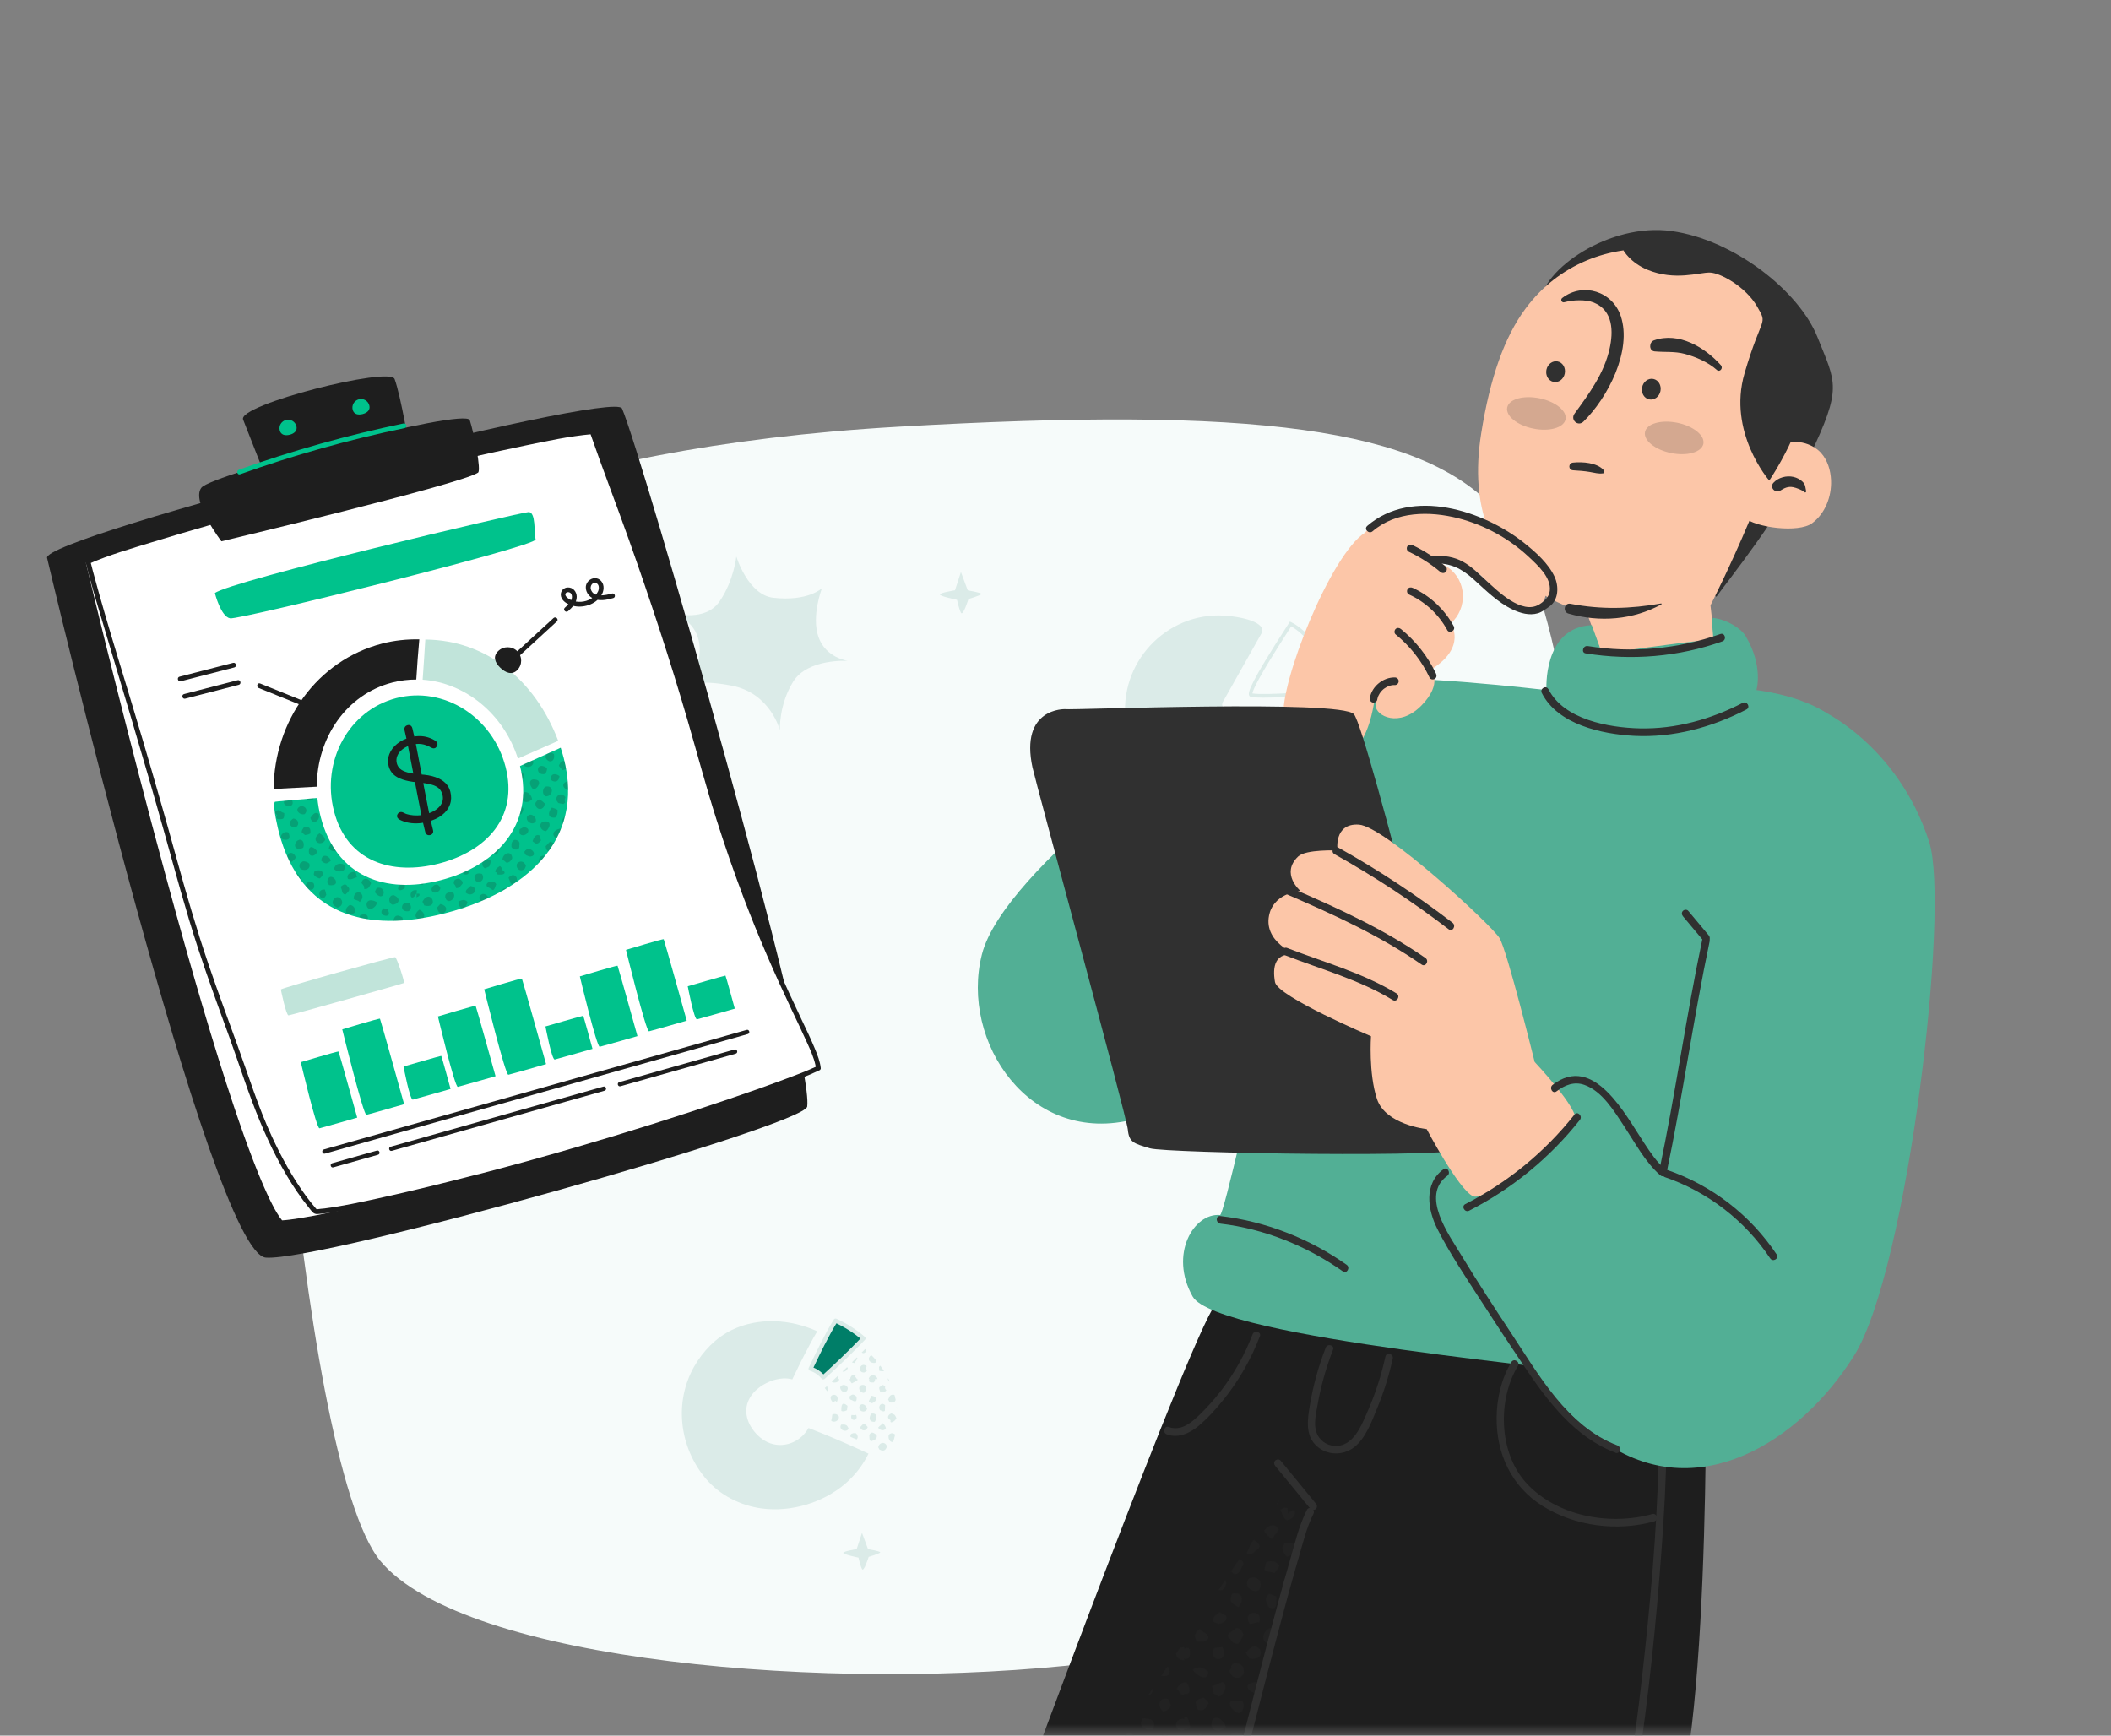 <svg width="90" height="74" viewBox="0 0 90 74" fill="none" xmlns="http://www.w3.org/2000/svg">
<rect x="0" y="0" width="90" height="74" fill="#808080" stroke="none"/>
<mask id="mask0_297_328" style="mask-type:alpha" maskUnits="userSpaceOnUse" x="0" y="0" width="90" height="74">
<rect width="89.157" height="74" fill="#D9D9D9"/>
</mask>
<g mask="url(#mask0_297_328)">
<path d="M63.849 21.83C60.663 18.223 53.462 17.318 38.283 18.195C23.103 19.072 13.645 23.282 12.104 27.69C10.563 32.096 12.649 62.267 16.221 66.557C19.794 70.847 35.45 72.201 46.484 70.909C57.519 69.619 63.967 65.612 66.146 60.956C68.326 56.299 68.933 27.585 63.847 21.83H63.849Z" fill="#F6FBFA"/>
<path d="M29.315 29.294C29.315 29.294 30.787 27.092 28.762 26.153C28.762 26.153 30.075 26.529 30.685 25.632C31.294 24.736 31.392 23.726 31.392 23.726C31.392 23.726 31.888 25.364 32.969 25.486C34.457 25.654 35.044 25.078 35.044 25.078C35.044 25.078 34.582 26.262 34.894 27.157C35.205 28.052 36.145 28.175 36.145 28.175C36.145 28.175 34.437 28.069 33.819 29.058C33.201 30.048 33.249 31.132 33.249 31.132C33.249 31.132 32.851 29.55 31.193 29.232C29.537 28.915 29.315 29.294 29.315 29.294Z" fill="#DBEBE8"/>
<path d="M52.322 30.252L55.594 30.233C55.795 30.237 55.889 30.353 55.884 30.57C55.884 33.023 53.709 34.675 51.191 34.193C49.609 33.89 48.337 32.61 48.036 31.019C47.557 28.488 49.514 26.239 51.953 26.239C52.603 26.239 53.946 26.45 53.81 26.954L52.134 29.93C52.053 30.074 52.157 30.251 52.321 30.251L52.322 30.252Z" fill="#DBEBE8"/>
<path d="M53.889 29.746C53.654 29.746 53.458 29.737 53.337 29.715C53.298 29.708 53.268 29.683 53.253 29.647C53.194 29.508 53.343 29.063 54.825 26.765C54.895 26.657 54.941 26.585 54.956 26.561L54.992 26.501L55.055 26.531C55.071 26.539 55.457 26.718 55.853 27.177C56.215 27.598 56.654 28.344 56.682 29.504V29.576L56.611 29.583C56.525 29.591 54.863 29.745 53.89 29.745L53.889 29.746ZM53.396 29.566C53.992 29.655 56.103 29.472 56.524 29.435C56.452 27.613 55.324 26.861 55.049 26.705C55.026 26.741 54.994 26.791 54.956 26.851C53.647 28.879 53.407 29.428 53.396 29.566Z" fill="#DBEBE8"/>
<path d="M36.101 61.556C35.733 61.394 35.362 61.24 34.989 61.089C34.817 61.019 34.643 60.952 34.469 60.884C34.136 61.496 33.363 61.799 32.708 61.482C32.421 61.344 32.169 61.09 32.007 60.816C31.858 60.565 31.783 60.264 31.831 59.977C31.881 59.682 32.054 59.419 32.282 59.226C32.586 58.967 33.002 58.789 33.4 58.77C33.534 58.764 33.66 58.779 33.777 58.813C33.831 58.7 33.889 58.588 33.941 58.478C34.062 58.22 34.189 57.964 34.322 57.712C34.489 57.396 34.654 57.068 34.844 56.76C33.692 56.238 32.338 56.155 31.202 56.704C30.521 57.034 29.972 57.604 29.596 58.263C28.728 59.784 28.964 61.7 30.083 63.034C30.681 63.748 31.568 64.194 32.483 64.315C33.719 64.478 35.086 64.075 36.036 63.259C36.448 62.906 36.79 62.466 37.027 61.977C36.721 61.833 36.411 61.694 36.101 61.557V61.556Z" fill="#DBEBE8"/>
<path d="M37.035 58.797H37.069C36.998 58.953 37.149 58.949 37.258 58.941C37.29 58.89 37.31 58.855 37.308 58.797H37.41C37.367 58.589 37.076 58.578 37.035 58.797Z" fill="#DBEBE8"/>
<path d="M37.133 57.788C36.93 57.937 37.097 58.15 37.315 58.105C37.331 58.076 37.35 58.046 37.368 58.016C37.307 57.941 37.241 57.869 37.174 57.799C37.16 57.795 37.148 57.791 37.133 57.788Z" fill="#DBEBE8"/>
<path d="M36.856 58.518C36.894 58.489 36.928 58.462 36.967 58.434C36.947 58.399 36.927 58.366 36.905 58.328C36.926 58.294 36.94 58.271 36.953 58.248C36.665 58.026 36.521 58.549 36.856 58.518Z" fill="#DBEBE8"/>
<path d="M36.933 57.616C36.936 57.597 36.934 57.584 36.935 57.568C36.917 57.551 36.899 57.535 36.881 57.518C36.859 57.541 36.839 57.564 36.816 57.586C36.79 57.613 36.763 57.639 36.736 57.666C36.795 57.704 36.853 57.71 36.933 57.616Z" fill="#DBEBE8"/>
<path d="M36.559 57.919C36.55 57.901 36.539 57.887 36.528 57.874C36.459 57.943 36.389 58.013 36.321 58.082C36.345 58.096 36.38 58.107 36.43 58.115C36.476 58.045 36.519 57.981 36.559 57.919Z" fill="#DBEBE8"/>
<path d="M37.474 58.278C37.479 58.335 37.484 58.389 37.489 58.449C37.557 58.465 37.621 58.47 37.689 58.459C37.64 58.38 37.588 58.303 37.533 58.227C37.514 58.244 37.493 58.261 37.474 58.278Z" fill="#DBEBE8"/>
<path d="M36.148 58.333C36.133 58.314 36.123 58.301 36.113 58.29C36.047 58.353 35.981 58.414 35.916 58.477C35.999 58.508 36.096 58.444 36.148 58.333Z" fill="#DBEBE8"/>
<path d="M35.459 58.909C35.544 58.995 35.792 58.934 35.775 58.796H35.708C35.738 58.734 35.738 58.69 35.722 58.66C35.634 58.743 35.549 58.827 35.46 58.909H35.459Z" fill="#DBEBE8"/>
<path d="M36.558 58.797H36.524C36.532 58.742 36.434 58.725 36.475 58.652C36.413 58.529 36.231 58.683 36.252 58.797H36.218C36.239 58.87 36.262 58.928 36.319 58.982C36.405 58.934 36.482 58.892 36.558 58.849V58.797Z" fill="#DBEBE8"/>
<path d="M37.931 58.904C37.91 58.856 37.886 58.809 37.861 58.762C37.857 58.772 37.853 58.785 37.852 58.797C37.864 58.852 37.894 58.882 37.931 58.905V58.904Z" fill="#DBEBE8"/>
<path d="M38.23 59.977C38.226 60.012 38.23 60.045 38.242 60.075C38.24 60.043 38.235 60.011 38.23 59.977Z" fill="#DBEBE8"/>
<path d="M38.075 61.48C38.09 61.435 38.107 61.389 38.119 61.344C38.136 61.284 38.149 61.224 38.163 61.163C38.076 61.096 37.992 61.078 37.891 61.173C37.852 61.329 37.934 61.503 38.075 61.48Z" fill="#DBEBE8"/>
<path d="M35.768 60.404C35.718 60.287 35.584 60.26 35.484 60.312C35.477 60.401 35.462 60.489 35.438 60.575C35.555 60.673 35.778 60.58 35.767 60.404H35.768Z" fill="#DBEBE8"/>
<path d="M37.815 61.679C37.761 61.445 37.481 61.482 37.443 61.708C37.46 61.74 37.475 61.77 37.491 61.8C37.526 61.816 37.56 61.831 37.595 61.846C37.718 61.855 37.757 61.817 37.815 61.679Z" fill="#DBEBE8"/>
<path d="M37.968 60.55C37.976 60.581 37.94 60.616 37.986 60.645C38.09 60.633 38.163 60.572 38.219 60.468C38.151 60.318 38.172 60.326 38.001 60.26C37.841 60.329 37.8 60.465 37.969 60.549L37.968 60.55Z" fill="#DBEBE8"/>
<path d="M37.17 61.439C37.299 61.391 37.412 61.343 37.375 61.18C37.246 61.093 37.158 61.006 37.061 61.18C37.075 61.264 37.039 61.462 37.169 61.44L37.17 61.439Z" fill="#DBEBE8"/>
<path d="M38.126 59.782C38.155 59.753 38.174 59.72 38.186 59.687C38.172 59.618 38.156 59.549 38.138 59.481C38.093 59.45 38.026 59.45 37.945 59.508C37.914 59.567 37.89 59.617 37.864 59.667C37.934 59.815 37.936 59.816 38.127 59.782H38.126Z" fill="#DBEBE8"/>
<path d="M36.496 61.111C36.409 61.094 36.328 61.097 36.264 61.167C36.257 61.2 36.255 61.231 36.257 61.261C36.344 61.297 36.432 61.335 36.52 61.372C36.585 61.312 36.589 61.215 36.498 61.112L36.496 61.111Z" fill="#DBEBE8"/>
<path d="M37.145 60.269C37.036 60.44 37.04 60.636 37.296 60.621C37.407 60.439 37.407 60.233 37.145 60.269Z" fill="#DBEBE8"/>
<path d="M35.318 60.884C35.318 60.884 35.322 60.886 35.323 60.887C35.323 60.882 35.323 60.877 35.323 60.873C35.321 60.877 35.319 60.882 35.317 60.886L35.318 60.884Z" fill="#DBEBE8"/>
<path d="M36.967 60.078C36.951 59.903 36.725 59.773 36.636 59.97C36.592 60.171 36.868 60.272 36.967 60.078Z" fill="#DBEBE8"/>
<path d="M36.838 59.386C36.986 59.243 36.941 58.977 36.706 59.064C36.545 59.163 36.666 59.388 36.838 59.386Z" fill="#DBEBE8"/>
<path d="M35.611 59.725C35.64 59.746 35.66 59.76 35.68 59.774C35.869 59.319 35.162 59.411 35.508 59.79C35.546 59.782 35.572 59.748 35.611 59.725Z" fill="#DBEBE8"/>
<path d="M35.818 59.15C35.838 59.374 36.126 59.445 36.147 59.181C36.111 59.027 35.874 58.994 35.818 59.15Z" fill="#DBEBE8"/>
<path d="M36.179 60.91C36.117 60.753 36.059 60.722 35.863 60.741C35.722 60.95 36.086 61.112 36.179 60.91Z" fill="#DBEBE8"/>
<path d="M35.87 60.156C35.964 60.2 36.036 60.156 36.11 60.125C36.118 60.058 36.126 59.998 36.133 59.938C35.892 59.731 35.864 59.92 35.87 60.157V60.156Z" fill="#DBEBE8"/>
<path d="M35.218 59.249C35.232 59.269 35.244 59.293 35.257 59.315C35.311 59.272 35.303 59.224 35.259 59.1C35.257 59.1 35.256 59.1 35.254 59.1C35.224 59.127 35.195 59.154 35.165 59.18C35.183 59.203 35.201 59.225 35.218 59.25V59.249Z" fill="#DBEBE8"/>
<path d="M37.16 59.507C37.141 59.602 37.039 59.663 37.043 59.781C37.091 59.798 37.138 59.815 37.181 59.829C37.414 59.711 37.443 59.567 37.16 59.507Z" fill="#DBEBE8"/>
<path d="M36.912 61.538H36.908C36.91 61.538 36.912 61.538 36.914 61.54C36.914 61.54 36.914 61.538 36.914 61.536L36.912 61.538Z" fill="#DBEBE8"/>
<path d="M37.743 59.097C37.705 59.08 37.667 59.062 37.633 59.047C37.579 59.085 37.535 59.115 37.488 59.147C37.471 59.216 37.511 59.273 37.529 59.346C37.633 59.358 37.722 59.371 37.79 59.275C37.732 59.221 37.722 59.176 37.742 59.097H37.743Z" fill="#DBEBE8"/>
<path d="M36.519 59.544C36.373 59.433 36.362 59.432 36.228 59.527C36.214 59.634 36.217 59.675 36.325 59.699C36.503 59.815 36.537 59.723 36.519 59.544Z" fill="#DBEBE8"/>
<path d="M37.726 60.153C37.73 60.069 37.733 59.994 37.736 59.913C37.581 59.749 37.403 59.961 37.527 60.128C37.597 60.143 37.658 60.211 37.725 60.153H37.726Z" fill="#DBEBE8"/>
<path d="M37.44 60.875C37.522 60.986 37.699 61.034 37.771 60.889C37.746 60.796 37.697 60.725 37.624 60.675C37.586 60.769 37.482 60.791 37.44 60.875Z" fill="#DBEBE8"/>
<path d="M36.995 60.844C36.94 60.788 36.901 60.718 36.815 60.698C36.762 60.752 36.712 60.803 36.666 60.852C36.745 61.038 36.925 61.028 36.995 60.844Z" fill="#DBEBE8"/>
<path d="M36.304 60.329C36.203 60.608 36.621 60.609 36.501 60.324C36.423 60.342 36.386 60.338 36.304 60.329Z" fill="#DBEBE8"/>
<path d="M36.814 57.065C36.791 57.087 36.771 57.11 36.748 57.133C36.295 57.599 35.83 58.053 35.352 58.493C35.267 58.57 35.183 58.648 35.099 58.725C34.983 58.58 34.837 58.468 34.67 58.398C34.634 58.382 34.596 58.37 34.558 58.357C34.612 58.244 34.67 58.132 34.721 58.022C34.843 57.764 34.97 57.508 35.103 57.256C35.27 56.94 35.435 56.612 35.625 56.304C35.659 56.32 35.692 56.334 35.723 56.35C36.118 56.539 36.487 56.781 36.814 57.065Z" fill="#007E68"/>
<path d="M36.752 57.002C36.199 57.575 35.627 58.128 35.037 58.662H35.162C35.006 58.476 34.812 58.347 34.582 58.272C34.6 58.316 34.617 58.359 34.635 58.403C34.967 57.709 35.3 57.005 35.702 56.35C35.661 56.36 35.621 56.371 35.58 56.382C36.004 56.578 36.398 56.823 36.751 57.127C36.837 57.202 36.963 57.077 36.876 57.002C36.511 56.686 36.106 56.429 35.669 56.228C35.625 56.207 35.575 56.215 35.548 56.259C35.145 56.916 34.812 57.619 34.481 58.313C34.455 58.366 34.476 58.425 34.534 58.444C34.736 58.51 34.898 58.625 35.035 58.788C35.066 58.827 35.127 58.817 35.159 58.788C35.749 58.254 36.322 57.7 36.874 57.127C36.954 57.045 36.828 56.918 36.75 57.002H36.752Z" fill="#DBEBE8"/>
<path d="M14.349 29.863L14.578 29.159L14.839 29.863C14.839 29.863 15.36 29.952 15.367 30.001C15.373 30.049 14.869 30.198 14.869 30.198C14.869 30.198 14.657 30.881 14.579 30.726C14.502 30.57 14.426 30.229 14.426 30.229C14.426 30.229 13.77 30.092 13.77 30.024C13.77 29.951 14.35 29.862 14.35 29.862L14.349 29.863Z" fill="#DBEBE8"/>
<path d="M54.535 58.677L54.819 57.808L55.141 58.677C55.141 58.677 55.784 58.787 55.792 58.848C55.799 58.907 55.176 59.091 55.176 59.091C55.176 59.091 54.915 59.934 54.82 59.743C54.724 59.552 54.632 59.13 54.632 59.13C54.632 59.13 53.822 58.96 53.822 58.877C53.822 58.787 54.537 58.677 54.537 58.677H54.535Z" fill="#DBEBE8"/>
<path d="M40.714 25.169L40.968 24.39L41.258 25.169C41.258 25.169 41.835 25.268 41.842 25.322C41.848 25.375 41.289 25.54 41.289 25.54C41.289 25.54 41.055 26.295 40.968 26.124C40.883 25.953 40.8 25.574 40.8 25.574C40.8 25.574 40.072 25.423 40.072 25.348C40.072 25.268 40.714 25.168 40.714 25.168V25.169Z" fill="#DBEBE8"/>
<path d="M55.745 39.507L56.168 38.209L56.649 39.507C56.649 39.507 57.61 39.671 57.621 39.761C57.632 39.85 56.702 40.126 56.702 40.126C56.702 40.126 56.311 41.383 56.168 41.098C56.025 40.813 55.887 40.182 55.887 40.182C55.887 40.182 54.677 39.93 54.677 39.805C54.677 39.671 55.745 39.507 55.745 39.507Z" fill="#DBEBE8"/>
<path d="M36.523 66.048L36.75 65.354L37.007 66.048C37.007 66.048 37.522 66.136 37.527 66.184C37.533 66.231 37.035 66.379 37.035 66.379C37.035 66.379 36.826 67.051 36.751 66.899C36.674 66.746 36.6 66.41 36.6 66.41C36.6 66.41 35.953 66.276 35.953 66.209C35.953 66.138 36.523 66.049 36.523 66.049V66.048Z" fill="#DBEBE8"/>
<path d="M11.808 41.025L12.141 40.006L12.519 41.025C12.519 41.025 13.274 41.154 13.283 41.225C13.292 41.294 12.561 41.511 12.561 41.511C12.561 41.511 12.253 42.499 12.142 42.275C12.029 42.051 11.921 41.556 11.921 41.556C11.921 41.556 10.97 41.358 10.97 41.26C10.97 41.155 11.809 41.025 11.809 41.025H11.808Z" fill="#DBEBE8"/>
<path d="M2.007 23.788C2.007 23.788 9 53.442 11.335 53.62C13.668 53.798 34.304 47.997 34.414 47.178C34.714 44.954 27.361 19.341 26.518 17.416C26.159 16.596 1.791 22.886 2.007 23.787L2.007 23.788Z" fill="#1E1E1E"/>
<path d="M18.992 50.528C14.834 51.602 12.695 52.001 12.027 52.031C11.821 51.797 11.205 50.854 9.963 47.145C9.135 44.673 8.156 41.358 7.052 37.292C5.464 31.445 4.07 25.698 3.661 23.996C4.832 23.476 8.683 22.278 14.45 20.788C20.216 19.299 24.03 18.513 25.25 18.407C25.834 20.097 27.554 25.91 29.298 32.257C31.68 40.924 32.618 45.147 32.735 46.361C31.373 47.008 25.412 48.871 18.992 50.529L18.991 50.529L18.992 50.528Z" fill="white"/>
<path d="M20.418 50.159C16.261 51.233 14.122 51.633 13.454 51.662C13.248 51.428 11.807 49.837 10.565 46.128C9.737 43.657 8.679 41.222 7.575 37.155C5.987 31.309 4.162 25.644 3.753 23.941C4.925 23.421 9.207 22.14 14.973 20.65C20.74 19.161 24.032 18.51 25.252 18.403C25.836 20.094 28.078 25.772 29.822 32.118C32.204 40.786 34.775 44.325 34.892 45.539C33.531 46.186 26.84 48.499 20.421 50.157L20.419 50.158L20.418 50.159Z" fill="white"/>
<path d="M20.393 50.062C18.985 50.425 17.573 50.776 16.151 51.087C15.385 51.255 14.614 51.423 13.836 51.524C13.738 51.537 13.635 51.537 13.538 51.556C13.521 51.561 13.498 51.554 13.481 51.56C13.448 51.572 13.531 51.611 13.512 51.575C13.499 51.554 13.474 51.532 13.458 51.513C13.313 51.345 13.176 51.17 13.045 50.992C12.469 50.2 11.997 49.335 11.587 48.448C11.014 47.211 10.611 45.911 10.147 44.632C9.724 43.461 9.289 42.293 8.888 41.114C8.376 39.607 7.934 38.082 7.513 36.549C7.052 34.869 6.57 33.193 6.077 31.522C5.374 29.134 4.607 26.76 3.962 24.357C3.923 24.211 3.886 24.065 3.85 23.92C3.834 23.958 3.818 23.996 3.801 24.034C4.661 23.654 5.582 23.394 6.478 23.118C8.104 22.618 9.741 22.157 11.382 21.711C15.016 20.721 18.669 19.766 22.358 19.003C23.311 18.806 24.277 18.595 25.247 18.51C25.215 18.484 25.183 18.459 25.15 18.434C25.683 19.972 26.271 21.49 26.816 23.023C27.724 25.582 28.575 28.161 29.331 30.769C29.734 32.16 30.107 33.56 30.546 34.942C30.909 36.086 31.303 37.221 31.73 38.343C32.332 39.928 33.008 41.482 33.733 43.015C33.961 43.496 34.193 43.975 34.411 44.46C34.547 44.761 34.688 45.071 34.762 45.395C34.774 45.443 34.785 45.512 34.789 45.543L34.84 45.457C34.393 45.667 33.925 45.84 33.461 46.013C32.681 46.305 31.895 46.581 31.108 46.848C28.937 47.589 26.746 48.276 24.544 48.919C23.166 49.322 21.782 49.706 20.392 50.065C20.265 50.098 20.316 50.294 20.443 50.261C22.89 49.629 25.318 48.922 27.728 48.164C29.604 47.575 31.474 46.961 33.32 46.28C33.865 46.079 34.417 45.88 34.941 45.631C34.971 45.618 34.996 45.576 34.993 45.545C34.963 45.254 34.851 44.976 34.74 44.707C34.559 44.269 34.351 43.843 34.148 43.414C33.469 41.98 32.812 40.537 32.227 39.06C31.295 36.709 30.53 34.302 29.854 31.866C29.102 29.156 28.239 26.478 27.314 23.823C26.716 22.111 26.076 20.416 25.464 18.709C25.425 18.6 25.387 18.492 25.349 18.383C25.336 18.344 25.299 18.303 25.252 18.307C24.425 18.38 23.604 18.546 22.792 18.708C21.283 19.009 19.782 19.356 18.286 19.719C14.453 20.647 10.629 21.65 6.852 22.793C5.797 23.112 4.71 23.412 3.699 23.858C3.659 23.876 3.642 23.932 3.651 23.971C3.856 24.822 4.115 25.659 4.364 26.496C4.767 27.853 5.176 29.209 5.579 30.567C6.071 32.226 6.556 33.889 7.023 35.556C7.481 37.191 7.918 38.829 8.447 40.444C8.855 41.689 9.304 42.92 9.753 44.15C10.2 45.377 10.588 46.628 11.092 47.834C11.524 48.868 12.031 49.879 12.662 50.807C12.826 51.049 13 51.284 13.185 51.511C13.29 51.639 13.36 51.776 13.539 51.762C14.163 51.716 14.787 51.581 15.399 51.457C16.663 51.199 17.918 50.898 19.169 50.586C19.594 50.479 20.018 50.372 20.442 50.262C20.569 50.229 20.519 50.034 20.392 50.066L20.393 50.062Z" fill="#1E1E1E"/>
<path d="M9.439 23.079C9.439 23.079 8.134 21.373 8.586 20.793C9.038 20.212 19.845 17.347 20.029 17.916C20.212 18.484 20.526 20.056 20.38 20.152C19.624 20.653 9.441 23.079 9.441 23.079L9.439 23.079Z" fill="#1E1E1E"/>
<path d="M11.483 20.726C11.483 20.726 10.574 18.441 10.364 17.887C10.126 17.255 16.62 15.614 16.823 16.159C17.095 16.892 17.47 19.179 17.47 19.179L11.482 20.726L11.483 20.726Z" fill="#1E1E1E"/>
<path d="M10.236 20.221C12.528 19.404 14.873 18.745 17.254 18.251C17.383 18.225 17.332 18.027 17.204 18.055C14.822 18.549 12.477 19.208 10.186 20.025C10.063 20.069 10.112 20.265 10.236 20.221Z" fill="#00C28C"/>
<path d="M9.161 25.287C9.161 25.287 9.411 26.291 9.811 26.363C10.211 26.435 22.909 23.285 22.835 22.999C22.761 22.712 22.855 21.825 22.534 21.833C22.212 21.839 9.782 24.776 9.161 25.287Z" fill="#00C28C"/>
<path d="M21.554 32.697C22.107 34.84 20.736 36.295 18.717 36.817C16.697 37.338 14.793 36.728 14.24 34.587C13.687 32.445 14.875 30.286 16.895 29.764C18.915 29.243 21 30.556 21.554 32.697Z" fill="#00C28C"/>
<path d="M18.562 31.586C18.61 31.62 18.639 31.65 18.647 31.68C18.655 31.71 18.653 31.741 18.644 31.771C18.633 31.802 18.618 31.829 18.599 31.854C18.58 31.879 18.556 31.895 18.529 31.901C18.508 31.907 18.485 31.907 18.46 31.904C18.435 31.899 18.412 31.891 18.391 31.88C18.244 31.794 18.105 31.742 17.976 31.725C17.847 31.706 17.711 31.716 17.571 31.752C17.413 31.793 17.28 31.855 17.171 31.938C17.062 32.021 16.986 32.115 16.942 32.22C16.897 32.326 16.889 32.434 16.919 32.547C16.942 32.637 16.988 32.713 17.057 32.777C17.127 32.84 17.229 32.891 17.366 32.93C17.503 32.968 17.686 32.997 17.914 33.017C18.171 33.032 18.389 33.071 18.566 33.134C18.744 33.198 18.885 33.28 18.988 33.383C19.091 33.485 19.163 33.61 19.2 33.754C19.25 33.95 19.244 34.133 19.182 34.304C19.121 34.476 19.008 34.626 18.844 34.752C18.681 34.878 18.473 34.976 18.218 35.041C18.063 35.081 17.913 35.102 17.767 35.105C17.621 35.107 17.486 35.094 17.364 35.066C17.241 35.037 17.13 34.997 17.034 34.945C17.009 34.93 16.986 34.914 16.968 34.893C16.95 34.873 16.938 34.853 16.933 34.834C16.925 34.803 16.926 34.775 16.934 34.748C16.944 34.72 16.959 34.695 16.979 34.673C16.998 34.65 17.023 34.635 17.049 34.628C17.08 34.62 17.109 34.618 17.136 34.624C17.163 34.63 17.196 34.644 17.234 34.665C17.293 34.698 17.374 34.725 17.474 34.743C17.574 34.762 17.68 34.769 17.794 34.768C17.909 34.767 18.017 34.753 18.12 34.726C18.395 34.655 18.6 34.543 18.735 34.392C18.869 34.241 18.912 34.069 18.863 33.877C18.835 33.77 18.784 33.682 18.71 33.612C18.635 33.541 18.523 33.486 18.376 33.446C18.228 33.407 18.03 33.377 17.783 33.355C17.543 33.333 17.337 33.293 17.169 33.237C17.001 33.182 16.868 33.106 16.77 33.012C16.672 32.917 16.605 32.801 16.569 32.661C16.524 32.485 16.534 32.316 16.6 32.15C16.665 31.985 16.776 31.838 16.932 31.712C17.088 31.585 17.278 31.493 17.502 31.435C17.633 31.401 17.76 31.384 17.884 31.384C18.008 31.384 18.128 31.401 18.244 31.437C18.359 31.473 18.465 31.521 18.563 31.584L18.562 31.586ZM17.25 31.145C17.239 31.102 17.238 31.066 17.246 31.035C17.255 31.005 17.27 30.98 17.293 30.96C17.316 30.94 17.342 30.927 17.372 30.919C17.42 30.906 17.464 30.91 17.502 30.933C17.54 30.955 17.568 30.997 17.584 31.06C17.633 31.264 17.685 31.507 17.743 31.79C17.8 32.075 17.858 32.378 17.918 32.702C17.977 33.026 18.039 33.35 18.101 33.678C18.163 34.005 18.225 34.316 18.284 34.611C18.343 34.907 18.403 35.165 18.46 35.387C18.475 35.443 18.47 35.491 18.447 35.528C18.424 35.566 18.39 35.59 18.345 35.602C18.293 35.615 18.248 35.611 18.21 35.589C18.172 35.567 18.145 35.529 18.13 35.472C18.073 35.25 18.015 34.992 17.954 34.696C17.895 34.4 17.833 34.089 17.771 33.763C17.709 33.437 17.646 33.111 17.585 32.788C17.524 32.464 17.465 32.161 17.408 31.877C17.352 31.593 17.299 31.35 17.249 31.147L17.25 31.145Z" fill="#1E1E1E"/>
<path d="M16.722 29.101C17.064 29.013 17.408 28.971 17.748 28.973C17.78 28.403 17.831 27.77 17.877 27.259C17.353 27.25 16.823 27.302 16.293 27.439C13.514 28.157 11.689 30.746 11.665 33.639L13.508 33.541C13.503 31.459 14.774 29.604 16.722 29.101Z" fill="#1E1E1E"/>
<path d="M22.08 32.344C22.64 32.097 23.291 31.81 23.799 31.586C22.812 28.978 20.716 27.288 18.133 27.267C18.101 27.76 18.064 28.398 18.019 28.98C19.818 29.106 21.462 30.416 22.08 32.343L22.08 32.344Z" fill="#C1E4DA"/>
<path d="M23.905 31.88L22.17 32.66C22.813 35.203 21.115 36.928 18.777 37.531C16.439 38.135 14.333 37.385 13.672 34.828C13.603 34.559 13.557 34.29 13.53 34.022C12.74 34.086 11.725 34.176 11.72 34.184C11.598 34.35 11.885 35.463 11.885 35.463C12.806 39.027 15.621 39.803 18.976 38.937C22.331 38.07 24.956 35.891 24.035 32.324C23.995 32.173 23.951 32.025 23.904 31.88L23.905 31.88Z" fill="#00C28C"/>
<g opacity="0.2">
<path d="M12.84 37.537C12.769 37.443 12.701 37.345 12.636 37.243C12.711 37.247 12.745 37.316 12.785 37.402C12.849 37.436 12.857 37.486 12.839 37.537L12.84 37.537ZM23.982 35.159C24.024 35.038 24.063 34.913 24.094 34.785C23.979 34.891 23.909 35.067 23.982 35.159ZM22.357 33.772C22.339 33.796 22.322 33.818 22.304 33.843C22.302 33.936 22.294 34.028 22.283 34.117C22.38 34.249 22.565 34.206 22.685 34.071C22.658 33.92 22.541 33.751 22.355 33.772L22.357 33.772ZM23.675 35.713C23.694 35.726 23.714 35.733 23.733 35.741C23.803 35.608 23.865 35.47 23.92 35.329C23.709 35.332 23.46 35.526 23.675 35.714L23.675 35.713ZM14.39 38.701C14.799 38.567 14.485 38.09 14.257 38.309C14.1 38.487 14.196 38.612 14.39 38.701ZM18.008 38.445C18.036 38.497 18.064 38.553 18.092 38.606C18.774 38.775 18.355 37.819 18.008 38.445ZM16.769 39.259C16.907 39.257 17.045 39.251 17.187 39.241L17.154 39.113C16.941 38.973 16.816 39.026 16.769 39.259ZM23.283 35.434C23.494 35.249 23.509 34.95 23.149 35.039C22.92 35.138 23.06 35.438 23.283 35.434ZM23.24 33.544C23.119 33.649 23.118 33.868 23.249 33.951C23.603 33.98 23.644 33.435 23.24 33.544ZM22.314 34.484C22.293 34.449 22.267 34.422 22.241 34.402C22.218 34.517 22.19 34.629 22.156 34.739C22.241 34.717 22.284 34.639 22.314 34.484ZM13.189 36.821C13.113 36.755 13.026 36.721 12.919 36.721C12.874 36.751 12.826 36.783 12.798 36.801C12.602 37.172 13.307 37.2 13.188 36.821L13.189 36.821ZM23.913 31.906C23.911 31.898 23.909 31.889 23.907 31.881L23.809 31.924C23.84 31.923 23.875 31.92 23.913 31.907C23.913 31.907 23.913 31.907 23.914 31.907L23.913 31.906ZM21.215 36.408C21.202 36.336 21.28 36.278 21.268 36.188C21.191 36.266 21.109 36.342 21.025 36.415C21.08 36.442 21.138 36.453 21.215 36.408ZM16.754 38.576C17.055 38.519 17.08 38.298 16.794 38.167C16.533 38.145 16.543 38.547 16.754 38.576ZM15.909 38.714C16.005 38.643 16.065 38.591 16.062 38.46C15.454 38.139 15.562 38.952 15.909 38.714ZM23.058 36.514C22.988 36.553 22.965 36.68 22.988 36.775C23.074 36.684 23.154 36.592 23.231 36.496C23.184 36.477 23.125 36.477 23.058 36.514ZM22.834 33.239C22.512 33.174 22.557 33.501 22.737 33.654C22.939 33.637 23.125 33.266 22.834 33.239ZM15.147 38.888C15.142 38.736 15.099 38.612 14.916 38.579C14.537 38.83 14.871 39.146 15.147 38.888ZM23.719 34.118C23.748 34.158 23.78 34.206 23.802 34.238C23.884 34.255 23.951 34.268 24.022 34.282C24.043 34.263 24.067 34.241 24.1 34.213C24.064 34.145 24.067 34.072 24.11 33.995C23.981 33.776 23.686 33.869 23.719 34.118ZM23.672 34.858C23.766 34.736 23.77 34.72 23.773 34.533C23.7 34.476 23.626 34.468 23.529 34.431C23.352 34.632 23.338 34.901 23.671 34.857L23.672 34.858ZM23.611 35.955C23.577 35.924 23.525 35.898 23.452 35.879C23.383 35.952 23.321 36.017 23.261 36.08C23.273 36.21 23.324 36.274 23.383 36.297C23.465 36.186 23.54 36.071 23.611 35.955ZM18.062 37.674C17.997 37.684 17.932 37.691 17.868 37.698C17.918 37.711 17.962 37.718 18.022 37.725C18.034 37.707 18.048 37.69 18.062 37.674ZM21.42 36.665C21.496 36.688 21.531 36.728 21.579 36.774C21.683 36.813 21.819 36.677 21.838 36.584C21.822 36.232 21.424 36.371 21.419 36.666L21.42 36.665ZM15.819 37.663C15.754 37.425 15.452 37.386 15.412 37.65C15.473 37.725 15.555 37.787 15.52 37.897C15.705 37.939 15.752 37.8 15.819 37.665L15.819 37.663ZM22.14 36.058C22.185 35.887 22.095 35.812 21.941 35.807C21.793 35.871 21.808 35.986 21.804 36.1C21.865 36.267 22.177 36.276 22.14 36.06L22.14 36.058ZM13.868 35.804C13.822 35.665 13.752 35.603 13.621 35.529C13.195 35.832 13.693 36.144 13.868 35.804ZM24.144 33.328C23.887 33.445 24.058 33.649 24.22 33.69C24.22 33.567 24.215 33.441 24.205 33.314C24.184 33.315 24.162 33.318 24.143 33.327L24.144 33.328ZM22.324 32.627C22.484 32.788 22.815 32.668 22.721 32.413L22.313 32.597C22.316 32.606 22.318 32.616 22.324 32.627ZM12.928 36.145C13.017 35.892 12.831 35.674 12.626 35.891C12.477 36.147 12.703 36.267 12.928 36.145ZM14.665 36.861C14.478 36.774 14.262 36.841 14.246 37.06C14.439 37.234 14.818 37.171 14.665 36.861ZM22.824 34.24C22.824 34.568 23.203 34.582 23.226 34.254C23.036 34.104 22.989 33.981 22.824 34.24ZM14.02 36.158C14.086 36.294 14.211 36.291 14.339 36.305C14.264 36.2 14.192 36.088 14.125 35.971C14.08 36.013 14.046 36.078 14.02 36.159L14.02 36.158ZM21.375 38.005C21.449 37.963 21.523 37.922 21.595 37.879C21.562 37.876 21.525 37.876 21.481 37.885C21.427 37.914 21.392 37.958 21.375 38.006L21.375 38.005ZM20.562 38.118C20.401 38.175 20.415 38.338 20.5 38.428C20.61 38.382 20.719 38.334 20.826 38.284C20.795 38.183 20.667 38.088 20.562 38.118ZM17.397 38.853C17.572 38.822 17.548 38.554 17.413 38.487C17.081 38.437 17.022 38.881 17.397 38.853ZM18.989 38.277C19.09 38.614 19.491 38.273 19.326 38.071C19.18 37.98 18.93 38.075 18.989 38.277ZM22.225 32.9C22.247 33.015 22.264 33.127 22.277 33.238C22.36 33.161 22.371 32.994 22.225 32.9ZM19.966 37.255C19.976 37.191 19.985 37.138 19.994 37.087C19.904 37.131 19.811 37.173 19.716 37.213C19.783 37.279 19.865 37.319 19.966 37.255ZM20.677 37.024C20.737 36.997 20.8 36.969 20.859 36.943C20.887 36.862 20.913 36.786 20.94 36.706C20.877 36.676 20.821 36.649 20.763 36.62C20.7 36.666 20.637 36.712 20.57 36.754C20.544 36.856 20.575 36.973 20.677 37.022L20.677 37.024ZM12.324 34.373C12.492 34.361 12.509 34.226 12.448 34.116C12.326 34.126 12.215 34.137 12.117 34.145C12.075 34.26 12.144 34.362 12.324 34.373ZM22.466 34.831C22.407 35.043 22.731 35.221 22.845 35.011C22.876 34.793 22.59 34.62 22.466 34.831ZM24.133 32.779C24.113 32.666 24.089 32.553 24.062 32.438C23.978 32.428 23.884 32.48 23.828 32.651C23.88 32.718 23.926 32.786 23.997 32.835C24.055 32.82 24.099 32.8 24.134 32.777L24.133 32.779ZM11.897 34.538C11.717 34.551 11.667 34.653 11.819 34.756C11.684 34.954 11.922 34.946 12.064 34.911C12.134 34.843 12.117 34.754 12.119 34.67C12.025 34.637 11.951 34.593 11.897 34.538ZM15.37 39.013C15.34 39.05 15.325 39.085 15.319 39.119C15.437 39.146 15.559 39.169 15.683 39.189C15.705 39.025 15.61 38.929 15.371 39.014L15.37 39.013ZM18.775 38.54C18.729 38.588 18.687 38.634 18.634 38.691C18.724 39.273 19.37 38.696 18.775 38.54ZM19.729 37.663C19.724 37.539 19.631 37.508 19.571 37.46C19.426 37.466 19.335 37.519 19.347 37.675C19.401 37.73 19.433 37.794 19.443 37.866C19.602 37.878 19.653 37.745 19.729 37.663ZM22.42 36.914C22.359 36.725 22.176 36.665 22.042 36.825C21.942 37.111 22.367 37.242 22.42 36.914ZM12.245 36.51C12.283 36.594 12.321 36.675 12.36 36.755C12.444 36.765 12.54 36.666 12.618 36.562C12.53 36.314 12.303 36.3 12.244 36.51L12.245 36.51ZM20.225 37.4C20.26 37.782 20.749 37.573 20.55 37.258C20.359 37.214 20.257 37.25 20.225 37.4ZM15.338 38.456C15.484 38.32 15.506 38.139 15.324 38.039C15.118 38.041 15.09 38.173 15.078 38.324C15.16 38.389 15.262 38.374 15.338 38.458L15.338 38.456ZM23.253 32.996C23.287 32.923 23.326 32.852 23.323 32.747C22.851 32.41 22.786 33.108 23.253 32.996ZM17.884 38.783C17.716 38.899 17.643 39.088 17.813 39.173C17.888 39.162 17.962 39.151 18.038 39.139C18.141 39.057 18.08 38.88 17.885 38.783L17.884 38.783ZM13.947 37.615C13.976 37.658 14.001 37.695 14.031 37.739C14.706 37.82 14.03 36.998 13.947 37.615ZM14.728 38.14C14.839 38.028 14.984 37.927 14.814 37.789C14.722 37.639 14.619 37.73 14.516 37.816C14.616 37.946 14.538 38.109 14.728 38.14ZM23.248 32.271C23.37 32.585 23.691 32.49 23.614 32.146C23.551 32.106 23.491 32.088 23.437 32.092L23.324 32.144C23.292 32.174 23.266 32.215 23.248 32.272L23.248 32.271ZM12.991 34.712C13.225 34.466 12.825 34.213 12.678 34.496C12.653 34.636 12.841 34.756 12.991 34.712ZM20.797 37.833C20.889 37.847 20.94 37.926 21.025 37.953C21.115 37.887 21.114 37.79 21.155 37.702C21.059 37.462 20.583 37.636 20.797 37.833ZM19.929 38.451C19.804 38.319 19.68 38.379 19.545 38.437C19.555 38.623 19.628 38.714 19.708 38.723C19.741 38.711 19.776 38.701 19.809 38.689C19.863 38.647 19.91 38.57 19.93 38.451L19.929 38.451ZM22.326 35.262C22.261 35.298 22.205 35.328 22.153 35.357C22.149 35.422 22.145 35.48 22.141 35.531C22.356 35.802 22.78 35.313 22.326 35.262ZM13.378 34.052C13.378 34.052 13.376 34.041 13.374 34.036C13.277 34.044 13.179 34.053 13.081 34.06C13.135 34.14 13.24 34.175 13.377 34.052L13.378 34.052ZM16.06 37.86C16.033 37.915 16.008 37.966 15.975 38.034C16.397 38.573 16.538 37.737 16.06 37.86ZM20.056 37.776C19.97 37.884 19.854 37.907 19.856 38.06C20.182 38.316 20.459 37.83 20.056 37.776ZM13.002 35.603C13.084 35.593 13.16 35.581 13.232 35.535C13.251 35.306 13.199 35.244 12.969 35.25C12.927 35.328 12.857 35.381 12.864 35.486C12.908 35.524 12.956 35.563 13.004 35.604L13.002 35.603ZM12.506 34.898C12.313 35.016 12.311 35.16 12.46 35.258C12.729 35.368 12.842 34.946 12.506 34.898ZM13.575 34.69C13.413 34.59 13.323 34.758 13.231 34.871C13.338 35.247 13.713 34.93 13.575 34.69ZM13.405 37.158C13.393 37.209 13.382 37.245 13.376 37.275C13.421 37.384 13.519 37.409 13.621 37.458C13.921 37.246 13.699 36.999 13.405 37.158ZM13.38 37.673C13.328 37.608 13.252 37.594 13.164 37.587C13.066 37.655 13.031 37.719 13.031 37.773C13.076 37.826 13.123 37.876 13.169 37.925C13.296 37.963 13.452 37.906 13.38 37.673ZM21.675 37.431C21.741 37.509 21.721 37.619 21.812 37.701C22.258 37.612 21.957 37.077 21.675 37.431ZM13.18 36.204C13.106 36.526 13.387 36.585 13.524 36.325C13.492 36.2 13.226 36.001 13.18 36.204ZM22.356 36.318C22.38 36.492 22.475 36.474 22.595 36.522C23.013 36.486 22.559 35.973 22.356 36.318ZM15.218 37.402L15.158 37.168C14.972 37.163 14.737 37.271 14.838 37.476C14.985 37.528 15.083 37.43 15.218 37.402ZM14.108 36.692C14.028 36.454 13.692 36.381 13.703 36.704C13.879 36.85 13.931 36.849 14.108 36.692ZM12.063 35.792C12.323 35.847 12.404 35.745 12.298 35.495C12.11 35.398 11.842 35.669 12.063 35.792ZM18.774 37.865C18.694 37.641 18.471 37.681 18.399 37.889C18.375 38.142 18.753 38.084 18.774 37.865ZM21.118 37.185C21.189 37.178 21.192 37.247 21.222 37.288C21.318 37.293 21.584 37.301 21.496 37.157C21.379 37.103 21.419 36.975 21.308 36.927C21.216 36.99 21.114 37.039 21.118 37.186L21.118 37.185ZM22.704 35.865C22.881 36.026 22.928 35.989 23.067 35.832C23.041 35.754 23.02 35.688 22.995 35.615C22.826 35.549 22.755 35.734 22.703 35.864L22.704 35.865ZM23.854 33.086C23.666 32.95 23.46 32.983 23.482 33.248C23.663 33.394 23.834 33.32 23.854 33.086ZM13.912 38.149L13.855 37.929C13.405 37.865 13.691 38.629 13.912 38.149ZM17.261 37.853C17.261 37.811 17.262 37.77 17.262 37.729C17.182 37.729 17.1 37.725 17.021 37.72C17.031 37.729 17.039 37.738 17.048 37.748C16.835 37.981 17.113 38.022 17.261 37.853ZM16.516 38.762C16.455 38.748 16.401 38.737 16.352 38.726C15.996 39.045 16.815 39.23 16.516 38.762ZM17.774 37.955C17.347 37.881 17.497 38.597 17.761 38.078C17.766 38.038 17.771 37.996 17.775 37.956L17.774 37.955ZM17.763 38.075L17.761 38.078C17.761 38.078 17.762 38.077 17.763 38.075ZM17.88 38.111C17.844 38.077 17.785 38.142 17.761 38.077C17.764 38.121 17.758 38.192 17.758 38.262C17.829 38.217 17.915 38.211 17.879 38.11L17.88 38.111Z" fill="#1E1E1E"/>
</g>
<path d="M22.083 28.019C22.636 27.512 23.188 27.003 23.74 26.496C23.837 26.408 23.693 26.264 23.597 26.352C23.044 26.86 22.491 27.368 21.94 27.875C21.843 27.964 21.987 28.107 22.083 28.019Z" fill="#1E1E1E"/>
<path d="M24.223 26.054C24.402 25.893 24.591 25.7 24.588 25.443C24.585 25.223 24.428 25.032 24.196 25.047C23.961 25.062 23.843 25.3 23.945 25.505C24.042 25.699 24.287 25.805 24.491 25.843C24.933 25.927 25.465 25.738 25.673 25.317C25.771 25.116 25.76 24.854 25.564 24.714C25.389 24.589 25.15 24.661 25.037 24.836C24.887 25.07 25.026 25.37 25.249 25.496C25.525 25.653 25.851 25.581 26.142 25.501C26.268 25.467 26.218 25.271 26.091 25.305C25.819 25.38 25.293 25.503 25.188 25.118C25.154 24.992 25.25 24.812 25.403 24.856C25.554 24.9 25.55 25.099 25.498 25.213C25.375 25.481 25.063 25.64 24.779 25.658C24.639 25.668 24.498 25.648 24.369 25.595C24.278 25.558 24.009 25.403 24.136 25.275C24.174 25.237 24.249 25.241 24.293 25.264C24.367 25.3 24.39 25.392 24.384 25.469C24.37 25.656 24.21 25.793 24.081 25.91C23.984 25.998 24.127 26.142 24.224 26.054L24.223 26.054Z" fill="#1E1E1E"/>
<path d="M22.052 28.571C21.828 28.797 21.55 28.685 21.323 28.463C21.096 28.242 21.008 27.992 21.232 27.766C21.456 27.54 21.822 27.538 22.049 27.76C22.275 27.982 22.276 28.345 22.052 28.571Z" fill="#1E1E1E"/>
<path d="M7.898 29.787L10.179 29.198C10.306 29.165 10.255 28.969 10.128 29.002L7.848 29.591C7.72 29.624 7.771 29.82 7.898 29.787Z" fill="#1E1E1E"/>
<path d="M7.707 29.046L9.988 28.457C10.115 28.424 10.064 28.228 9.937 28.261L7.656 28.85C7.529 28.883 7.58 29.079 7.707 29.046Z" fill="#1E1E1E"/>
<path d="M11.034 29.335C11.939 29.7 12.844 30.066 13.749 30.431C13.87 30.48 13.924 30.285 13.804 30.236C12.899 29.871 11.995 29.505 11.089 29.14C10.968 29.091 10.914 29.286 11.034 29.335Z" fill="#1E1E1E"/>
<path d="M11.507 43.084C11.507 43.084 13.052 50.368 14.108 50.35C14.653 50.341 32.474 45.278 32.652 45.113C33.151 44.645 31.078 37.823 30.556 37.704C30.227 37.629 11.405 42.63 11.506 43.085L11.507 43.084Z" fill="white"/>
<path d="M11.973 42.187C11.973 42.187 12.197 43.3 12.303 43.291C12.411 43.282 17.166 41.945 17.221 41.911C17.266 41.884 16.914 40.816 16.847 40.809C16.721 40.797 11.992 42.129 11.972 42.188L11.973 42.187Z" fill="#C1E4DA"/>
<path d="M12.824 45.286C12.824 45.286 13.494 48.138 13.622 48.106C13.837 48.053 15.23 47.651 15.23 47.651C15.23 47.651 14.454 44.857 14.432 44.832C14.414 44.811 12.824 45.286 12.824 45.286Z" fill="#00C28C"/>
<path d="M14.592 43.888C14.592 43.888 15.495 47.562 15.622 47.532C15.838 47.481 17.23 47.078 17.23 47.078C17.23 47.078 16.224 43.467 16.2 43.433C16.18 43.406 14.592 43.888 14.592 43.888Z" fill="#00C28C"/>
<path d="M18.67 43.337C18.67 43.337 19.391 46.37 19.519 46.339C19.734 46.286 21.127 45.885 21.127 45.885C21.127 45.885 20.301 42.911 20.278 42.883C20.259 42.861 18.67 43.337 18.67 43.337Z" fill="#00C28C"/>
<path d="M17.204 45.473C17.204 45.473 17.476 46.917 17.602 46.883C17.817 46.828 19.21 46.428 19.21 46.428C19.21 46.428 18.83 45.029 18.812 45.018C18.797 45.01 17.204 45.473 17.204 45.473Z" fill="#00C28C"/>
<path d="M20.643 42.179C20.643 42.179 21.545 45.853 21.673 45.823C21.889 45.772 23.281 45.369 23.281 45.369C23.281 45.369 22.275 41.759 22.25 41.724C22.231 41.697 20.643 42.179 20.643 42.179Z" fill="#00C28C"/>
<path d="M24.721 41.629C24.721 41.629 25.442 44.662 25.57 44.63C25.785 44.577 27.177 44.176 27.177 44.176C27.177 44.176 26.351 41.202 26.329 41.174C26.31 41.152 24.721 41.629 24.721 41.629Z" fill="#00C28C"/>
<path d="M26.688 40.498C26.688 40.498 27.542 44.002 27.67 43.971C27.886 43.92 29.278 43.517 29.278 43.517C29.278 43.517 28.32 40.077 28.296 40.043C28.276 40.018 26.688 40.498 26.688 40.498Z" fill="#00C28C"/>
<path d="M23.255 43.763C23.255 43.763 23.526 45.207 23.653 45.173C23.867 45.118 25.26 44.718 25.26 44.718C25.26 44.718 24.881 43.319 24.862 43.308C24.847 43.3 23.255 43.763 23.255 43.763Z" fill="#00C28C"/>
<path d="M29.321 42.05C29.321 42.05 29.593 43.494 29.719 43.46C29.934 43.405 31.327 43.006 31.327 43.006C31.327 43.006 30.947 41.606 30.929 41.596C30.914 41.587 29.321 42.05 29.321 42.05Z" fill="#00C28C"/>
<path d="M13.855 49.185C14.696 48.946 15.538 48.709 16.378 48.471C17.7 48.097 19.023 47.724 20.345 47.35C21.841 46.927 23.337 46.504 24.833 46.081C26.194 45.696 27.556 45.312 28.917 44.927C29.836 44.667 30.755 44.407 31.674 44.147C31.744 44.128 31.813 44.109 31.882 44.088C31.997 44.056 31.947 43.879 31.832 43.911C30.991 44.15 30.15 44.387 29.31 44.625C27.988 44.998 26.664 45.373 25.342 45.746C23.847 46.169 22.351 46.592 20.855 47.015C19.494 47.4 18.132 47.784 16.77 48.169C15.851 48.429 14.932 48.689 14.013 48.949C13.943 48.968 13.875 48.987 13.805 49.008C13.691 49.041 13.741 49.217 13.855 49.185Z" fill="#1E1E1E"/>
<path d="M14.213 49.771C14.848 49.592 15.482 49.412 16.117 49.233C16.231 49.2 16.182 49.024 16.067 49.056C15.432 49.236 14.798 49.415 14.163 49.595C14.049 49.627 14.098 49.803 14.213 49.771Z" fill="#1E1E1E"/>
<path d="M26.453 46.313C28.091 45.849 29.728 45.387 31.366 44.924C31.481 44.891 31.431 44.715 31.316 44.747C29.678 45.211 28.041 45.673 26.404 46.137C26.289 46.169 26.339 46.346 26.453 46.313Z" fill="#1E1E1E"/>
<path d="M16.705 49.067C19.202 48.36 21.698 47.655 24.196 46.949C24.722 46.801 25.248 46.652 25.774 46.504C25.889 46.472 25.839 46.295 25.724 46.328C23.228 47.034 20.731 47.739 18.233 48.445C17.708 48.593 17.181 48.742 16.656 48.89C16.541 48.922 16.591 49.099 16.705 49.067Z" fill="#1E1E1E"/>
<path d="M12.637 18.167C12.687 18.362 12.549 18.485 12.353 18.535C12.157 18.586 11.977 18.545 11.927 18.351C11.876 18.156 11.995 17.957 12.191 17.907C12.387 17.856 12.586 17.973 12.637 18.167Z" fill="#00C28C"/>
<path d="M15.746 17.286C15.796 17.48 15.658 17.603 15.462 17.654C15.266 17.704 15.086 17.664 15.036 17.469C14.986 17.275 15.104 17.076 15.3 17.025C15.496 16.975 15.696 17.091 15.746 17.286Z" fill="#00C28C"/>
<path d="M72.723 57.732C72.723 57.732 72.993 76.269 70.788 78.811C66.27 79.672 59.387 79.465 51.864 78.972C48.928 78.778 45.895 78.543 42.866 78.308C42.866 78.308 51.212 55.67 51.899 55.55C52.584 55.433 72.569 56.977 72.723 57.73V57.732Z" fill="#1E1E1E"/>
<path d="M70.907 58.73C71.078 59.684 71.063 60.678 71.05 61.646C71.031 63.116 70.946 64.586 70.84 66.052C70.612 69.188 70.29 72.326 69.817 75.436C69.646 76.571 69.479 77.728 69.154 78.83C69.096 79.03 68.784 78.945 68.842 78.743C69.117 77.81 69.269 76.838 69.423 75.879C69.653 74.435 69.839 72.983 70.004 71.53C70.355 68.438 70.636 65.326 70.714 62.212C70.742 61.094 70.792 59.924 70.593 58.817C70.556 58.612 70.868 58.525 70.905 58.73H70.907Z" fill="#303030"/>
<path d="M73.175 25.445C73.568 24.888 75.962 21.919 77.132 19.486C78.568 16.502 78.269 16.343 77.485 14.375C76.701 12.409 73.936 10.226 71.271 9.852C68.608 9.478 65.727 11.518 65.679 12.89C65.631 14.262 65.462 18.107 65.462 18.107" fill="#303030"/>
<path d="M75.912 14.234C73.886 9.915 67.859 9.328 65.031 13.169C64.136 14.382 63.529 16.1 63.15 18.473C62.091 25.09 67.648 26.11 67.648 26.11L68.929 29.644L73.228 28.55L72.924 25.81C72.924 25.81 76.187 19.44 76.341 16.254C76.376 15.546 76.207 14.867 75.91 14.234H75.912Z" fill="#FCC6A8"/>
<path d="M65.93 15.767C65.882 16.009 66.017 16.239 66.234 16.283C66.45 16.326 66.665 16.168 66.712 15.926C66.76 15.685 66.626 15.454 66.409 15.411C66.192 15.367 65.978 15.526 65.93 15.767Z" fill="#303030"/>
<path d="M70.01 16.513C69.962 16.755 70.096 16.985 70.313 17.029C70.53 17.072 70.744 16.913 70.792 16.672C70.84 16.431 70.705 16.2 70.489 16.157C70.272 16.113 70.057 16.272 70.01 16.513Z" fill="#303030"/>
<path d="M73.193 15.771C72.831 15.447 72.294 15.213 71.83 15.089C71.399 14.973 70.978 15.023 70.543 14.982C70.292 14.958 70.302 14.588 70.513 14.512C71.574 14.134 72.69 14.815 73.368 15.571C73.479 15.695 73.323 15.889 73.191 15.771H73.193Z" fill="#303030"/>
<g opacity="0.2">
<path d="M70.133 18.418C70.062 18.775 70.56 19.177 71.247 19.316C71.934 19.456 72.549 19.279 72.621 18.923C72.692 18.566 72.194 18.164 71.507 18.025C70.82 17.886 70.205 18.062 70.133 18.418Z" fill="#303030"/>
</g>
<g opacity="0.2">
<path d="M64.258 17.375C64.186 17.731 64.684 18.134 65.371 18.273C66.058 18.412 66.673 18.236 66.745 17.879C66.816 17.523 66.318 17.12 65.631 16.981C64.944 16.842 64.329 17.018 64.258 17.375Z" fill="#303030"/>
</g>
<path d="M75.834 18.949C76.722 18.655 77.357 18.999 77.639 19.312C77.918 19.625 78.046 20.051 78.064 20.473C78.094 21.171 77.812 21.902 77.249 22.313C76.686 22.724 74.859 22.511 74.335 22.05L75.836 18.949H75.834Z" fill="#FCC6A8"/>
<path d="M76.937 20.986C76.839 20.891 76.579 20.797 76.449 20.771C76.231 20.728 76.075 20.808 75.895 20.919C75.684 21.049 75.433 20.778 75.606 20.586C75.817 20.356 76.165 20.265 76.465 20.334C76.608 20.367 76.761 20.443 76.861 20.549C76.982 20.678 76.965 20.782 77.002 20.941C77.01 20.978 76.967 21.017 76.937 20.984V20.986Z" fill="#303030"/>
<path d="M66.604 12.705C67.501 12.02 68.749 12.427 69.1 13.477C69.592 14.952 68.539 16.968 67.51 17.975C67.273 18.205 66.938 17.898 67.13 17.635C67.752 16.783 68.387 15.924 68.623 14.869C68.788 14.136 68.779 13.24 67.952 12.901C67.607 12.76 67.052 12.786 66.695 12.886C66.582 12.918 66.513 12.775 66.606 12.703L66.604 12.705Z" fill="#303030"/>
<path d="M70.833 25.766C69.626 26.434 68.194 26.541 66.873 26.162C66.613 26.088 66.684 25.69 66.957 25.742C68.268 25.997 69.51 25.96 70.82 25.729C70.84 25.725 70.849 25.756 70.833 25.766Z" fill="#303030"/>
<path d="M75.429 20.488C75.429 20.488 73.641 18.433 74.376 15.917C75.11 13.401 75.388 13.893 74.909 13.062C74.428 12.231 73.349 11.627 72.891 11.62C72.436 11.614 71.405 11.986 70.237 11.501C69.507 11.198 69.213 10.676 69.213 10.676C69.213 10.676 71.061 8.784 73.83 11.496C76.597 14.208 76.785 14.747 76.956 16.363C77.127 17.979 75.429 20.491 75.429 20.491V20.488Z" fill="#303030"/>
<path d="M68.329 58.645C67.939 58.41 51.86 57.079 50.846 55.276C49.832 53.474 50.898 51.706 52.016 51.804C52.328 51.83 56.971 29.455 58.123 29.048C59.274 28.641 65.932 29.422 65.932 29.422C65.932 29.422 65.763 26.747 67.863 26.654L68.305 27.872C68.305 27.872 72.163 27.317 73.052 27.265C73.052 27.265 72.946 26.336 73.039 26.347C73.598 26.404 74.22 26.784 74.415 27.108C75.195 28.406 74.883 29.422 74.883 29.422C74.883 29.422 78.386 29.816 78.703 31.54C79.019 33.265 72.187 58.019 68.656 58.645" fill="#52AF95"/>
<path d="M58.2 22.702C58.2 22.702 59.214 21.417 61.699 21.811C64.184 22.204 66.015 23.998 65.928 25.181C65.841 26.364 64.533 26.012 64.054 25.531C63.575 25.051 62.745 23.635 61.133 23.861C61.133 23.861 61.419 23.974 61.74 24.198C62.537 24.757 62.581 25.934 61.85 26.582C61.85 26.582 62.572 27.589 61.003 28.552C61.003 28.552 61.543 29.122 60.598 30.083C59.653 31.044 58.65 30.522 58.65 30.083V29.339C58.65 29.339 58.535 32.271 56.826 32.447C55.116 32.623 54.9 31.966 54.726 30.566C54.553 29.165 56.715 23.644 58.204 22.704" fill="#FCC6A8"/>
<path d="M61.408 24.386C60.996 24.04 60.541 23.751 60.056 23.52C59.978 23.483 59.956 23.37 59.998 23.298C60.045 23.218 60.141 23.203 60.219 23.24C60.728 23.483 61.202 23.792 61.636 24.157C61.703 24.214 61.694 24.329 61.636 24.386C61.569 24.453 61.475 24.442 61.408 24.386Z" fill="#303030"/>
<path d="M61.699 26.858C61.332 26.188 60.758 25.657 60.067 25.344C59.987 25.307 59.967 25.192 60.009 25.122C60.056 25.04 60.149 25.029 60.23 25.064C60.968 25.401 61.588 25.982 61.976 26.695C62.076 26.878 61.796 27.043 61.696 26.858H61.699Z" fill="#303030"/>
<path d="M60.947 28.889C60.609 28.172 60.115 27.545 59.499 27.047C59.432 26.993 59.443 26.875 59.499 26.819C59.566 26.752 59.66 26.765 59.727 26.819C60.359 27.332 60.875 27.989 61.224 28.726C61.261 28.805 61.246 28.9 61.165 28.948C61.096 28.989 60.981 28.97 60.944 28.889H60.947Z" fill="#303030"/>
<path d="M59.473 29.209C59.447 29.209 59.421 29.209 59.395 29.209C59.382 29.209 59.369 29.211 59.356 29.213C59.398 29.209 59.356 29.213 59.348 29.213C59.3 29.222 59.252 29.235 59.205 29.252C59.2 29.252 59.161 29.27 59.183 29.261C59.205 29.252 59.166 29.27 59.161 29.272C59.14 29.283 59.118 29.294 59.099 29.304C59.077 29.317 59.055 29.33 59.033 29.346C59.023 29.352 59.012 29.361 59.001 29.367C59.031 29.346 58.997 29.37 58.992 29.374C58.953 29.407 58.919 29.441 58.886 29.478C58.877 29.487 58.869 29.498 58.86 29.509C58.847 29.524 58.875 29.487 58.858 29.511C58.843 29.533 58.828 29.552 58.815 29.576C58.802 29.598 58.789 29.62 58.778 29.644C58.771 29.654 58.767 29.668 58.761 29.678C58.743 29.718 58.771 29.648 58.756 29.687C58.739 29.737 58.724 29.785 58.715 29.837C58.7 29.92 58.594 29.976 58.516 29.95C58.427 29.922 58.386 29.839 58.403 29.75C58.494 29.256 58.973 28.874 59.469 28.883C59.553 28.883 59.634 28.956 59.632 29.046C59.627 29.133 59.56 29.209 59.469 29.209H59.473Z" fill="#303030"/>
<path d="M77.437 30.181C77.649 30.253 80.912 31.758 82.247 35.894C83.148 38.686 81.324 54.157 79.049 57.795C76.774 61.433 72.367 64.286 68.316 61.433C64.264 58.58 61.137 51.945 61.989 51.232C62.843 50.518 66.112 46.045 66.963 46.178C67.817 46.31 71.015 49.805 71.015 49.805C71.015 49.805 73.219 37.962 73.362 38.177C73.505 38.39 77.437 30.181 77.437 30.181Z" fill="#52AF95"/>
<path d="M52.029 30.455C51.847 30.794 42.799 36.983 41.861 40.697C40.92 44.412 43.917 48.894 48.38 47.713C52.843 46.534 57.333 43.681 57.333 43.681L52.029 30.455Z" fill="#52AF95"/>
<path d="M44.025 32.741C44.179 33.443 48.031 47.594 48.083 48.155C48.135 48.716 48.345 48.751 49.026 48.959C49.706 49.17 62.44 49.379 62.544 48.959C62.648 48.539 58.28 31.086 57.723 30.451C57.166 29.816 45.618 30.288 45.407 30.235C45.407 30.235 43.464 30.166 44.023 32.739L44.025 32.741Z" fill="#303030"/>
<path d="M57.025 36.259C57.025 36.259 56.843 35.085 57.939 35.159C59.036 35.233 63.603 39.449 63.932 39.999C64.262 40.55 65.429 45.279 65.429 45.279C65.429 45.279 67.366 47.332 67.148 47.774C66.929 48.213 63.421 51.295 62.799 51.001C62.177 50.707 60.825 48.141 60.825 48.141C60.825 48.141 59.072 47.959 58.706 46.858C58.34 45.758 58.451 44.181 58.451 44.181C58.451 44.181 54.468 42.494 54.358 41.872C54.247 41.248 54.321 40.515 55.344 40.734C55.344 40.734 53.766 40.171 54.135 38.912C54.384 38.062 55.437 37.981 55.437 37.981C55.437 37.981 54.581 37.248 55.344 36.518C55.675 36.2 57.025 36.261 57.025 36.261V36.259Z" fill="#FCC6A8"/>
<path d="M71.074 49.879C72.978 50.534 74.629 51.806 75.747 53.487C75.862 53.661 75.583 53.824 75.468 53.65C74.397 52.043 72.809 50.816 70.987 50.19C70.792 50.123 70.874 49.809 71.074 49.877V49.879Z" fill="#303030"/>
<path d="M59.376 42.637C57.957 41.77 56.327 41.33 54.789 40.73C54.598 40.656 54.681 40.341 54.876 40.417C56.44 41.028 58.098 41.474 59.541 42.357C59.718 42.466 59.556 42.746 59.378 42.637H59.376Z" fill="#303030"/>
<path d="M60.611 41.126C58.828 39.891 56.824 38.975 54.839 38.121C54.648 38.038 54.813 37.76 55.001 37.84C56.986 38.695 58.99 39.61 60.773 40.846C60.942 40.963 60.782 41.243 60.611 41.126Z" fill="#303030"/>
<path d="M61.766 39.623C60.219 38.438 58.589 37.366 56.891 36.416C56.709 36.314 56.871 36.033 57.053 36.135C58.754 37.086 60.383 38.158 61.928 39.343C62.091 39.467 61.93 39.75 61.766 39.623Z" fill="#303030"/>
<path d="M70.736 49.944C71.425 46.66 71.886 43.335 72.575 40.052C72.619 39.847 72.931 39.934 72.887 40.139C72.198 43.422 71.737 46.747 71.048 50.031C71.004 50.236 70.692 50.149 70.736 49.944Z" fill="#303030"/>
<path d="M70.779 50.103C70.14 49.546 69.72 48.742 69.258 48.041C68.833 47.398 68.313 46.519 67.542 46.252C67.109 46.101 66.708 46.264 66.359 46.532C66.194 46.658 66.032 46.378 66.197 46.252C67.954 44.901 69.301 47.537 70.097 48.735C70.363 49.139 70.64 49.553 71.009 49.872C71.167 50.009 70.937 50.238 70.781 50.101L70.779 50.103Z" fill="#303030"/>
<path d="M73.429 27.345C71.566 28.008 69.555 28.172 67.605 27.858C67.399 27.826 67.488 27.513 67.692 27.545C69.585 27.85 71.537 27.676 73.344 27.032C73.541 26.962 73.626 27.276 73.431 27.345H73.429Z" fill="#303030"/>
<path d="M57.251 54.206C55.719 53.126 53.892 52.386 52.029 52.171C51.825 52.147 51.823 51.823 52.029 51.847C53.949 52.069 55.834 52.81 57.413 53.926C57.582 54.045 57.419 54.326 57.251 54.206Z" fill="#303030"/>
<path d="M54.596 62.272C55.096 62.883 55.599 63.494 56.1 64.105C56.156 64.173 56.165 64.269 56.1 64.334C56.043 64.39 55.926 64.401 55.872 64.334C55.372 63.723 54.869 63.112 54.368 62.501C54.312 62.433 54.303 62.337 54.368 62.272C54.425 62.216 54.542 62.205 54.596 62.272Z" fill="#303030"/>
<path d="M55.998 64.543C55.708 65.112 55.554 65.774 55.374 66.385C55.058 67.463 54.765 68.548 54.479 69.636C53.849 72.017 53.253 74.407 52.633 76.79C52.44 77.532 52.265 78.289 52.02 79.015C51.953 79.211 51.641 79.128 51.708 78.928C51.916 78.311 52.068 77.673 52.232 77.043C52.518 75.947 52.798 74.848 53.08 73.75C53.693 71.356 54.295 68.957 54.98 66.582C55.19 65.852 55.372 65.06 55.718 64.377C55.814 64.19 56.091 64.356 55.998 64.54V64.543Z" fill="#303030"/>
<path d="M70.528 64.865C68.948 65.306 67.159 65.08 65.761 64.206C64.442 63.379 63.792 61.981 63.807 60.437C63.815 59.613 64.008 58.782 64.435 58.073C64.543 57.895 64.823 58.058 64.715 58.236C63.841 59.687 63.896 61.922 65.057 63.212C66.357 64.652 68.634 65.056 70.441 64.552C70.642 64.495 70.727 64.808 70.528 64.865Z" fill="#303030"/>
<path d="M56.83 57.547C56.542 58.295 56.321 59.067 56.18 59.858C56.113 60.239 55.994 60.704 56.128 61.081C56.239 61.392 56.533 61.613 56.858 61.644C57.701 61.726 58.052 60.752 58.327 60.126C58.648 59.391 58.893 58.623 59.066 57.84C59.111 57.636 59.423 57.723 59.378 57.927C59.218 58.647 58.999 59.352 58.717 60.032C58.481 60.604 58.225 61.339 57.71 61.72C57.239 62.068 56.579 62.05 56.141 61.659C55.628 61.198 55.747 60.498 55.849 59.889C55.989 59.058 56.215 58.245 56.52 57.46C56.594 57.266 56.908 57.351 56.832 57.547H56.83Z" fill="#303030"/>
<path d="M53.712 56.975C53.34 57.947 52.824 58.852 52.174 59.663C51.851 60.065 51.498 60.461 51.101 60.794C50.722 61.109 50.235 61.337 49.743 61.155C49.55 61.083 49.632 60.77 49.83 60.842C50.324 61.026 50.759 60.687 51.099 60.361C51.437 60.037 51.754 59.687 52.04 59.317C52.609 58.582 53.069 57.76 53.402 56.89C53.476 56.697 53.788 56.781 53.714 56.977L53.712 56.975Z" fill="#303030"/>
<path d="M66.015 29.381C66.671 30.683 68.593 31.023 69.897 31.055C71.433 31.092 72.937 30.671 74.296 29.968C74.48 29.872 74.644 30.153 74.458 30.249C72.983 31.012 71.336 31.46 69.665 31.373C68.305 31.301 66.411 30.894 65.733 29.546C65.64 29.361 65.917 29.196 66.012 29.383L66.015 29.381Z" fill="#303030"/>
<g opacity="0.2">
<path d="M50.488 70.229C50.41 70.225 50.349 70.238 50.3 70.26C50.245 70.342 50.191 70.423 50.137 70.505C50.148 70.647 50.274 70.79 50.49 70.79V70.229H50.488ZM50.488 76.144V76.705C50.378 76.738 50.302 76.662 50.224 76.634C50.191 76.536 50.163 76.451 50.135 76.371C50.224 76.242 50.358 76.197 50.488 76.147V76.144ZM50.488 73.778C50.037 73.839 50.003 73.248 50.488 73.28V73.778ZM50.235 75.198C50.048 74.909 50.161 74.755 50.486 74.774V75.209C50.397 75.233 50.308 75.242 50.235 75.196V75.198ZM50.488 77.638V78.199C50.016 78.21 50.154 77.773 50.488 77.638ZM50.172 72.002C50.245 71.862 50.345 71.769 50.488 71.723V72.284C50.332 72.313 50.278 72.095 50.172 72.002ZM48.224 78.352C48.293 78.473 48.419 78.563 48.493 78.669L47.927 78.619C48.009 78.441 48.048 78.423 48.224 78.354V78.352ZM47.381 76.09C47.5 76.133 47.585 76.166 47.671 76.197C47.715 76.325 47.756 76.447 47.797 76.571C47.398 77.143 46.82 76.418 47.383 76.09H47.381ZM46.153 77.782V78.243C46.094 78.271 46.042 78.297 45.984 78.326C45.312 78.232 45.747 77.227 46.153 77.782ZM48.157 74.603C47.964 74.47 47.934 74.311 47.882 74.085C48.072 73.741 48.365 73.896 48.495 74.196C48.445 74.381 48.352 74.526 48.155 74.603H48.157ZM49.808 78.41C49.897 78.521 49.951 78.639 49.985 78.752C49.979 78.771 49.97 78.787 49.964 78.802L49.322 78.743C49.322 78.743 49.314 78.724 49.309 78.715C49.361 78.471 49.591 78.445 49.808 78.41ZM47.008 77.288C46.954 77.364 46.902 77.438 46.85 77.508C45.88 77.675 46.794 76.275 47.008 77.288ZM46.103 76.76C46.051 76.779 46.005 76.786 45.962 76.782C46.044 76.658 46.131 76.527 46.22 76.392C46.274 76.488 46.259 76.618 46.103 76.76ZM47.663 74.761C47.862 74.981 47.669 75.34 47.383 75.283C47.238 75.209 47.175 75.074 47.177 74.948C47.234 74.866 47.288 74.781 47.346 74.696C47.427 74.668 47.535 74.681 47.665 74.761H47.663ZM48.904 77.617C48.997 77.669 49.084 77.717 49.164 77.758C49.203 78.145 49.088 78.334 48.763 78.247C48.709 78.121 48.586 78.008 48.638 77.828C48.722 77.76 48.809 77.691 48.904 77.614V77.617ZM48.95 72.282C49.017 72.182 49.082 72.082 49.149 71.982C49.145 72.123 49.119 72.25 48.95 72.282ZM49.977 74.233C49.725 74.568 49.6 74.574 49.331 74.274C49.42 73.876 49.855 73.831 49.977 74.233ZM49.164 75.188C48.859 75.27 48.512 75.194 48.653 74.746C48.781 74.733 48.891 74.722 49.013 74.711C49.071 74.877 49.221 75.003 49.166 75.188H49.164ZM46.79 78.517L46.595 78.499C46.657 78.465 46.722 78.46 46.79 78.517ZM48.553 77.214C48.254 77.669 47.962 77.417 47.812 77.008C47.957 76.975 48.079 76.947 48.196 76.919C48.262 77.053 48.381 77.152 48.553 77.214ZM47.093 78.01C47.017 77.586 48.094 77.656 47.531 78.195C47.314 78.256 47.193 78.156 47.093 78.01ZM48.675 76.329C48.867 76.11 49.034 76.288 49.177 76.462C49.036 76.819 48.911 76.727 48.633 76.632C48.499 76.553 48.584 76.403 48.675 76.329ZM49.145 73.731C48.815 73.811 48.493 73.57 48.72 73.261C49.047 73.259 49.351 73.348 49.145 73.731ZM50.048 77.175C49.888 77.249 49.823 77.312 49.771 77.484C48.924 77.408 49.695 76.608 50.048 77.175ZM46.924 75.653C46.902 75.772 46.881 75.89 46.859 76.012C46.712 76.062 46.601 76.034 46.512 75.953C46.597 75.825 46.686 75.692 46.774 75.557C46.822 75.588 46.872 75.62 46.924 75.655V75.653ZM49.836 72.456C49.868 72.552 49.897 72.639 49.925 72.724C49.858 72.871 49.745 72.943 49.6 72.972C49.303 72.752 49.42 72.304 49.834 72.454L49.836 72.456ZM49.331 75.755C49.483 75.557 49.92 75.512 50.014 75.768C49.873 75.994 49.437 75.99 49.331 75.755ZM49.847 71.112C49.862 71.212 49.881 71.312 49.829 71.406C49.706 71.48 49.591 71.484 49.509 71.443C49.595 71.312 49.682 71.184 49.769 71.053C49.795 71.067 49.821 71.086 49.849 71.112H49.847ZM48.148 75.442C48.174 75.492 48.198 75.535 48.228 75.592C48.872 75.579 48.131 76.036 47.806 75.733C47.914 75.601 47.966 75.435 48.148 75.442ZM50.586 74.72C50.631 74.853 50.677 74.99 50.718 75.111C50.633 75.314 50.633 75.311 50.488 75.333V74.711C50.518 74.713 50.549 74.716 50.586 74.72ZM50.729 70.325C50.718 70.51 50.802 70.764 50.486 70.727V70.29C50.562 70.269 50.638 70.21 50.729 70.325ZM50.488 73.715V73.217C50.709 73.161 50.683 73.472 50.748 73.611C50.692 73.72 50.601 73.744 50.488 73.715ZM50.583 71.723C50.716 71.895 50.843 72.295 50.486 72.221V71.723H50.583ZM50.765 76.305C50.677 76.431 50.624 76.56 50.605 76.69C50.566 76.695 50.527 76.699 50.488 76.703V76.205C50.607 76.133 50.72 76.168 50.765 76.305ZM50.757 77.956C50.687 78.076 50.599 78.104 50.486 78.076V77.641C50.638 77.699 50.742 77.799 50.757 77.958V77.956ZM54.644 67.659C54.752 67.335 54.776 67.059 55.155 67.141L54.967 67.815C54.858 67.826 54.743 67.783 54.644 67.659ZM51.192 77.58C50.746 77.467 50.815 77.025 51.192 76.836C51.613 76.999 51.656 77.454 51.192 77.58ZM52.044 77.612C52.124 77.654 52.161 77.723 52.191 77.797L52.057 78.278C51.662 78.4 51.335 77.782 52.044 77.612ZM54.449 64.129H54.425C54.462 64.075 54.499 64.023 54.533 63.973C54.505 64.023 54.479 64.073 54.449 64.129ZM53.907 69.984C53.682 69.603 54.286 69.142 54.47 69.599L54.401 69.849C54.256 69.992 54.093 70.162 53.907 69.984ZM52.629 69.457C52.806 69.32 52.982 69.533 53.014 69.703C52.941 69.836 52.906 69.992 52.772 70.09C52.555 70.103 52.492 69.94 52.393 69.831C52.23 69.677 52.533 69.566 52.627 69.46L52.629 69.457ZM52.488 71.062C52.512 70.786 52.993 70.925 53.019 71.134C53.138 71.595 52.544 71.686 52.423 71.271C52.412 71.184 52.505 71.153 52.488 71.062ZM52.96 66.796C52.88 66.961 52.845 67.102 52.629 67.122C52.581 67.085 52.531 67.043 52.477 67.002C52.598 66.822 52.718 66.645 52.832 66.474C52.839 66.474 52.845 66.469 52.854 66.467C53.008 66.569 53.071 66.641 52.96 66.796ZM52.113 67.802C52.05 67.811 51.994 67.807 51.944 67.798C52.044 67.65 52.141 67.502 52.239 67.359C52.308 67.476 52.289 67.646 52.113 67.802ZM52.406 74.174C52.356 73.863 52.783 73.744 52.971 73.961C53.012 74.424 52.529 74.748 52.406 74.174ZM53.68 67.798C53.404 67.963 52.952 67.609 53.264 67.276C53.636 67.172 53.875 67.446 53.68 67.798ZM53.274 70.714C53.225 70.64 53.168 70.558 53.114 70.479C53.625 69.673 54.18 70.853 53.274 70.714ZM54.334 67.08C54.191 67.002 54.018 67.054 53.905 66.917C53.931 66.813 53.955 66.715 53.983 66.604C54.221 66.52 54.408 66.563 54.542 66.733C54.529 66.878 54.405 66.952 54.336 67.083L54.334 67.08ZM52.627 75.375C52.728 75.349 52.804 75.364 52.856 75.403L52.694 75.984C52.364 75.966 52.382 75.642 52.627 75.377V75.375ZM51.977 72.341C51.903 72.302 51.823 72.258 51.747 72.217C51.721 72.11 51.699 72.013 51.671 71.893C51.825 71.83 51.974 71.771 52.117 71.712C52.399 71.834 52.172 72.271 51.977 72.341ZM51.14 73.928C51.474 74.013 51.589 74.307 51.307 74.526C50.887 74.622 50.789 74.12 51.14 73.928ZM51.662 73.417C51.734 73.041 52.221 73.32 52.26 73.628C52.033 73.907 51.582 73.822 51.662 73.417ZM50.913 78.576C51.108 78.432 51.511 78.263 51.474 78.678C51.509 78.824 51.467 78.9 51.394 78.93L51.123 78.906C50.967 78.839 50.835 78.7 50.913 78.576ZM53.023 72.754C52.921 73.461 52.152 72.6 52.542 72.515C52.759 72.545 53.045 72.376 53.023 72.754ZM55.218 66.137C55.125 66.256 55.021 66.347 54.854 66.376C54.631 66.073 54.624 66.017 54.772 65.804C55.103 65.817 55.192 65.706 55.218 66.137ZM51.682 75.118C51.745 74.826 51.756 74.609 52.137 74.705C52.332 75.155 52.124 75.355 51.682 75.118ZM55.393 65.225C55.415 65.03 55.597 64.934 55.757 64.971L55.617 65.48C55.53 65.439 55.448 65.356 55.393 65.225ZM53.894 65.258C54.074 65.028 54.36 64.895 54.52 65.223C54.423 65.356 54.327 65.484 54.232 65.61C54.089 65.541 53.976 65.424 53.892 65.26L53.894 65.258ZM53.443 73.13C53.459 73.137 53.469 73.143 53.48 73.152L53.324 73.709C53.11 73.637 53.088 73.343 53.441 73.13H53.443ZM52.516 67.955C52.969 67.833 53.075 68.213 52.798 68.524C52.432 68.313 52.421 68.292 52.516 67.955ZM51.368 75.553C51.617 75.655 51.515 75.792 51.363 75.973C50.932 76.057 50.945 75.746 51.062 75.422C51.205 75.418 51.331 75.396 51.368 75.553ZM54.1 68.54C53.974 68.329 53.89 68.131 54.102 67.944C54.223 67.987 54.317 68.02 54.414 68.057C54.414 68.335 54.488 68.674 54.1 68.542V68.54ZM51.008 69.988C50.976 69.89 50.95 69.814 50.926 69.744C50.98 69.623 51.019 69.501 51.162 69.457C51.266 69.607 51.506 69.623 51.522 69.834C51.431 70.044 51.192 69.99 51.006 69.988H51.008ZM51.316 72.384C51.4 72.448 51.487 72.515 51.53 72.624C51.42 72.784 51.353 73.002 51.073 72.898C50.921 72.554 50.921 72.471 51.318 72.384H51.316ZM51.756 70.279C51.87 70.231 51.959 70.249 52.107 70.223C52.507 70.821 51.483 70.977 51.756 70.279ZM51.953 69.24C51.868 69.207 51.777 69.17 51.686 69.133C51.712 68.944 51.834 68.851 51.992 68.735C52.102 68.794 52.2 68.846 52.282 68.89C52.328 69.172 52.13 69.188 51.955 69.24H51.953ZM53.682 69.179C53.515 69.138 53.424 69.264 53.274 69.233C52.908 68.688 53.894 68.55 53.682 69.179ZM51.511 71.271C51.511 71.736 51.002 71.46 50.854 71.188C51.064 71.008 51.342 71.106 51.511 71.271ZM51.723 76.59C51.541 76.314 51.877 76.179 52.115 76.231C52.408 76.575 51.996 76.799 51.723 76.59ZM54.889 64.293C54.895 64.371 54.899 64.432 54.908 64.529C55.32 64.127 55.324 64.758 54.867 64.821C54.687 64.723 54.683 64.543 54.581 64.379C54.674 64.319 54.75 64.249 54.886 64.293H54.889ZM53.66 72.228C53.268 72.174 52.919 71.856 53.461 71.719C53.693 71.656 53.734 72.065 53.66 72.228ZM53.597 66.069C53.443 66.191 53.359 66.339 53.149 66.219C53.251 66.023 53.281 65.813 53.465 65.643C53.608 65.769 53.84 65.91 53.599 66.071L53.597 66.069ZM55.123 63.166L55.146 63.194C55.116 63.22 55.084 63.238 55.047 63.251C55.088 63.199 55.114 63.168 55.12 63.166H55.123ZM54.096 70.947L54.011 71.254C54.024 71.153 54.033 71.056 54.037 70.934C54.061 70.934 54.078 70.943 54.098 70.947H54.096ZM55.575 63.684L55.851 63.997C55.599 64.221 55.445 63.875 55.575 63.684Z" fill="#303030"/>
</g>
<path d="M68.872 61.935C67.13 61.276 65.989 59.75 64.983 58.254C64.346 57.308 63.718 56.357 63.1 55.398C62.472 54.422 61.807 53.439 61.283 52.404C60.864 51.578 60.693 50.473 61.54 49.851C61.709 49.727 61.87 50.01 61.703 50.131C60.552 50.975 61.772 52.643 62.281 53.485C62.964 54.609 63.681 55.712 64.407 56.81C65.603 58.617 66.825 60.818 68.957 61.627C69.15 61.7 69.065 62.014 68.87 61.94L68.872 61.935Z" fill="#303030"/>
<path d="M67.356 47.748C66.079 49.361 64.463 50.684 62.635 51.619C62.45 51.712 62.286 51.434 62.472 51.338C64.279 50.416 65.867 49.114 67.128 47.519C67.258 47.356 67.486 47.587 67.356 47.748Z" fill="#303030"/>
<path d="M68.339 20.182C68.151 20.208 67.973 20.155 67.787 20.123C67.548 20.082 67.308 20.066 67.065 20.051C66.853 20.036 66.857 19.744 67.065 19.723C67.462 19.681 68.092 19.723 68.376 20.047C68.411 20.088 68.406 20.173 68.339 20.184V20.182Z" fill="#303030"/>
<path d="M58.288 22.424C60.201 20.771 63.265 21.765 65.013 23.174C65.486 23.555 66.016 24.025 66.276 24.586C66.465 24.994 66.456 25.582 66.051 25.864C65.902 25.969 65.746 26.093 65.566 26.147C65.202 26.254 64.816 26.143 64.487 25.986C63.852 25.684 63.343 25.166 62.827 24.701C62.318 24.242 61.831 23.992 61.131 24.025C60.923 24.033 60.923 23.709 61.131 23.701C61.562 23.681 61.984 23.738 62.368 23.948C62.738 24.151 63.042 24.46 63.352 24.742C63.835 25.184 64.875 26.225 65.62 25.773C65.839 25.638 66.043 25.464 66.073 25.19C66.14 24.618 65.557 24.101 65.18 23.746C64.335 22.955 63.291 22.383 62.171 22.096C60.955 21.787 59.517 21.789 58.518 22.652C58.362 22.787 58.132 22.559 58.29 22.424H58.288Z" fill="#303030"/>
<path d="M71.977 38.836C72.268 39.184 72.558 39.53 72.848 39.878C72.905 39.945 72.913 40.041 72.848 40.106C72.79 40.165 72.677 40.174 72.621 40.106C72.33 39.758 72.04 39.413 71.75 39.065C71.693 38.997 71.685 38.901 71.75 38.836C71.808 38.778 71.921 38.769 71.977 38.836Z" fill="#303030"/>
</g>
</svg>
